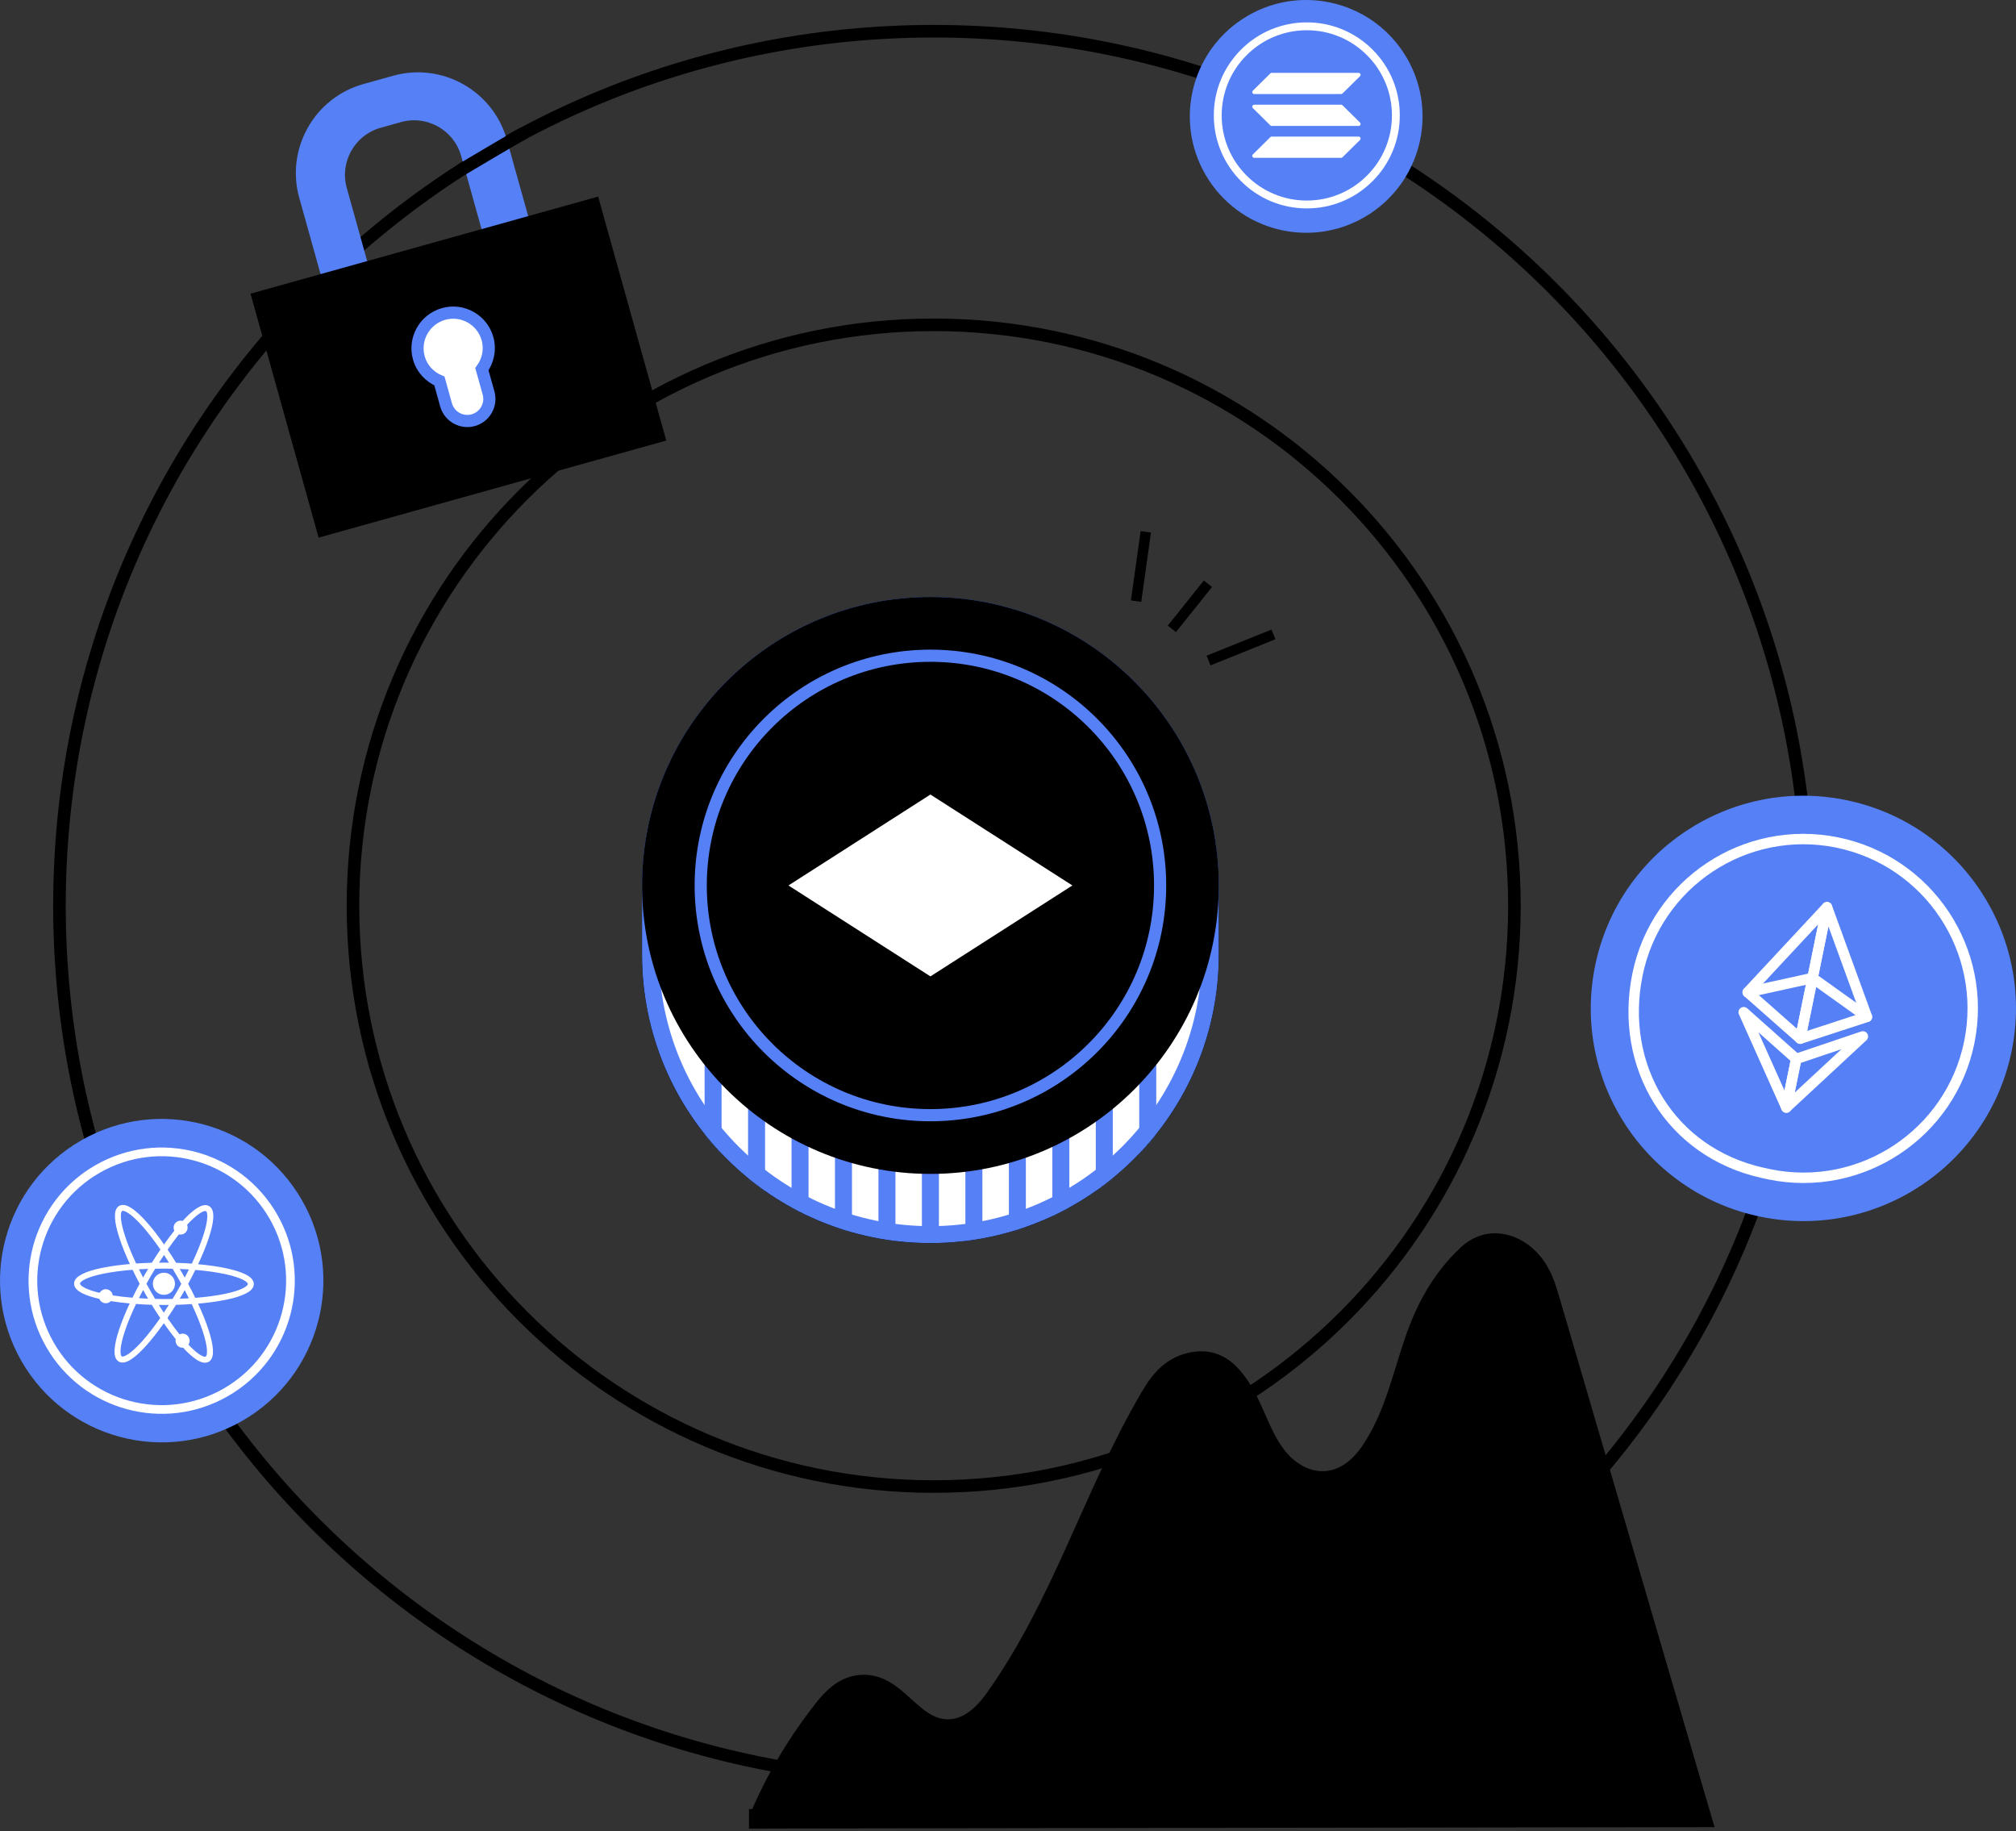 <svg width="533" height="484" viewBox="0 0 533 484" fill="none" xmlns="http://www.w3.org/2000/svg">
<rect x="0" y="0" width="533" height="484" fill="#333333" stroke="none"/>
<g clip-path="url(#clip0_6861_88564)">
<path d="M246.853 392.919C331.648 392.919 400.387 324.18 400.387 239.385C400.387 154.591 331.648 85.852 246.853 85.852C162.059 85.852 93.319 154.591 93.319 239.385C93.319 324.18 162.059 392.919 246.853 392.919Z" stroke="black" stroke-width="3.326" stroke-miterlimit="10"/>
<path d="M246.853 470.515C374.504 470.515 477.985 367.033 477.985 239.382C477.985 111.731 374.504 8.25 246.853 8.25C119.202 8.25 15.721 111.731 15.721 239.382C15.721 367.033 119.202 470.515 246.853 470.515Z" stroke="black" stroke-width="3.326" stroke-miterlimit="10"/>
<path d="M245.989 162.29C285.55 162.29 317.744 194.483 317.744 234.054V252.337C317.744 291.899 285.56 324.092 245.989 324.092C206.418 324.092 174.234 291.908 174.234 252.337V234.054C174.234 194.483 206.418 162.29 245.989 162.29ZM245.989 157.797C203.873 157.797 169.75 191.938 169.75 234.045V252.328C169.75 294.435 203.873 328.567 245.989 328.567C288.105 328.567 322.227 294.426 322.227 252.328V234.045C322.227 191.938 288.077 157.797 245.989 157.797Z" fill="black"/>
<path d="M245.989 326.325C205.187 326.325 171.992 293.131 171.992 252.328V234.045C171.992 193.243 205.187 160.039 245.989 160.039C286.791 160.039 319.986 193.234 319.986 234.045V252.328C319.986 293.131 286.791 326.325 245.989 326.325Z" fill="white"/>
<path d="M245.989 162.29C285.55 162.29 317.744 194.483 317.744 234.054V252.337C317.744 291.899 285.56 324.092 245.989 324.092C206.418 324.092 174.234 291.908 174.234 252.337V234.054C174.234 194.483 206.418 162.29 245.989 162.29ZM245.989 157.797C203.873 157.797 169.75 191.938 169.75 234.045V252.328C169.75 294.435 203.873 328.567 245.989 328.567C288.105 328.567 322.227 294.426 322.227 252.328V234.045C322.227 191.938 288.077 157.797 245.989 157.797Z" fill="black"/>
<mask id="mask0_6861_88564" style="mask-type:luminance" maskUnits="userSpaceOnUse" x="169" y="157" width="154" height="171">
<path d="M169.75 251.641C169.75 293.747 203.873 327.879 245.989 327.879C288.086 327.879 322.227 293.738 322.227 251.641V233.357C322.227 191.25 288.077 157.109 245.989 157.109C203.9 157.109 169.75 191.25 169.75 233.357V251.641Z" fill="white"/>
</mask>
<g mask="url(#mask0_6861_88564)">
<path d="M303.448 259.668V335.925" stroke="black" stroke-width="4.493" stroke-miterlimit="10"/>
<path d="M291.955 259.668V335.925" stroke="black" stroke-width="4.493" stroke-miterlimit="10"/>
<path d="M280.47 259.668V335.925" stroke="black" stroke-width="4.493" stroke-miterlimit="10"/>
<path d="M268.976 259.668V335.925" stroke="black" stroke-width="4.493" stroke-miterlimit="10"/>
<path d="M257.482 259.668V335.925" stroke="black" stroke-width="4.493" stroke-miterlimit="10"/>
<path d="M245.989 259.668V335.925" stroke="black" stroke-width="4.493" stroke-miterlimit="10"/>
<path d="M234.495 259.668V335.925" stroke="black" stroke-width="4.493" stroke-miterlimit="10"/>
<path d="M223.001 259.668V335.925" stroke="black" stroke-width="4.493" stroke-miterlimit="10"/>
<path d="M211.517 259.668V335.925" stroke="black" stroke-width="4.493" stroke-miterlimit="10"/>
<path d="M200.023 259.668V335.925" stroke="black" stroke-width="4.493" stroke-miterlimit="10"/>
<path d="M188.529 259.668V335.925" stroke="black" stroke-width="4.493" stroke-miterlimit="10"/>
</g>
<path d="M169.75 234.045C169.75 191.938 203.873 157.797 245.989 157.797C288.105 157.797 322.227 191.938 322.227 234.045C322.227 276.151 288.077 310.283 245.989 310.283C203.9 310.283 169.75 276.142 169.75 234.045Z" fill="#5681F6"/>
<path d="M245.979 294.762C279.523 294.762 306.718 267.576 306.718 234.041C306.718 200.506 279.532 173.32 245.979 173.32C212.462 173.32 185.258 200.497 185.258 234.041C185.258 267.576 212.453 294.762 245.979 294.762Z" stroke="black" stroke-width="4.493" stroke-miterlimit="10"/>
<path d="M245.989 162.29C285.55 162.29 317.744 194.483 317.744 234.054V252.337C317.744 291.899 285.56 324.092 245.989 324.092C206.418 324.092 174.234 291.908 174.234 252.337V234.054C174.234 194.483 206.418 162.29 245.989 162.29ZM245.989 157.797C203.873 157.797 169.75 191.938 169.75 234.045V252.328C169.75 294.435 203.873 328.567 245.989 328.567C288.105 328.567 322.227 294.426 322.227 252.328V234.045C322.227 191.938 288.077 157.797 245.989 157.797Z" fill="black"/>
<path d="M245.989 326.325C205.187 326.325 171.992 293.131 171.992 252.328V234.045C171.992 193.243 205.187 160.039 245.989 160.039C286.791 160.039 319.986 193.234 319.986 234.045V252.328C319.986 293.131 286.791 326.325 245.989 326.325Z" fill="white"/>
<path d="M245.989 162.29C285.55 162.29 317.744 194.483 317.744 234.054V252.337C317.744 291.899 285.56 324.092 245.989 324.092C206.418 324.092 174.234 291.908 174.234 252.337V234.054C174.234 194.483 206.418 162.29 245.989 162.29ZM245.989 157.797C203.873 157.797 169.75 191.938 169.75 234.045V252.328C169.75 294.435 203.873 328.567 245.989 328.567C288.105 328.567 322.227 294.426 322.227 252.328V234.045C322.227 191.938 288.077 157.797 245.989 157.797Z" fill="#5681F6"/>
<mask id="mask1_6861_88564" style="mask-type:luminance" maskUnits="userSpaceOnUse" x="169" y="157" width="154" height="171">
<path d="M169.75 251.641C169.75 293.747 203.873 327.879 245.989 327.879C288.086 327.879 322.227 293.738 322.227 251.641V233.357C322.227 191.25 288.077 157.109 245.989 157.109C203.9 157.109 169.75 191.25 169.75 233.357V251.641Z" fill="white"/>
</mask>
<g mask="url(#mask1_6861_88564)">
<path d="M303.448 259.668V335.925" stroke="#5681F6" stroke-width="4.493" stroke-miterlimit="10"/>
<path d="M291.955 259.668V335.925" stroke="#5681F6" stroke-width="4.493" stroke-miterlimit="10"/>
<path d="M280.47 259.668V335.925" stroke="#5681F6" stroke-width="4.493" stroke-miterlimit="10"/>
<path d="M268.976 259.668V335.925" stroke="#5681F6" stroke-width="4.493" stroke-miterlimit="10"/>
<path d="M257.482 259.668V335.925" stroke="#5681F6" stroke-width="4.493" stroke-miterlimit="10"/>
<path d="M245.989 259.668V335.925" stroke="#5681F6" stroke-width="4.493" stroke-miterlimit="10"/>
<path d="M234.495 259.668V335.925" stroke="#5681F6" stroke-width="4.493" stroke-miterlimit="10"/>
<path d="M223.001 259.668V335.925" stroke="#5681F6" stroke-width="4.493" stroke-miterlimit="10"/>
<path d="M211.517 259.668V335.925" stroke="#5681F6" stroke-width="4.493" stroke-miterlimit="10"/>
<path d="M200.023 259.668V335.925" stroke="#5681F6" stroke-width="4.493" stroke-miterlimit="10"/>
<path d="M188.529 259.668V335.925" stroke="#5681F6" stroke-width="4.493" stroke-miterlimit="10"/>
</g>
<path d="M169.75 234.045C169.75 191.938 203.873 157.797 245.989 157.797C288.105 157.797 322.227 191.938 322.227 234.045C322.227 276.151 288.077 310.283 245.989 310.283C203.9 310.283 169.75 276.142 169.75 234.045Z" fill="black"/>
<path d="M245.979 294.762C279.523 294.762 306.718 267.576 306.718 234.041C306.718 200.506 279.532 173.32 245.979 173.32C212.462 173.32 185.258 200.497 185.258 234.041C185.258 267.576 212.453 294.762 245.979 294.762Z" stroke="#5681F6" stroke-width="3.216" stroke-miterlimit="10"/>
<path d="M283.52 234.043L245.988 210.008L208.457 234.043L245.988 258.077L283.52 234.043Z" fill="white"/>
<path d="M319.36 154.297L309.814 166.222" stroke="black" stroke-width="2.756" stroke-miterlimit="10"/>
<path d="M319.517 174.593L336.688 167.684" stroke="black" stroke-width="2.756" stroke-miterlimit="10"/>
<path d="M300.36 158.9L302.933 140.57" stroke="black" stroke-width="2.756" stroke-miterlimit="10"/>
<path d="M95.946 73.03L89.588 50.254C87.356 42.27 92.069 33.919 100.053 31.686L105.437 30.179C113.43 27.947 121.773 32.651 124.005 40.635L130.363 63.411L138.512 61.132L131.916 37.511C128.627 25.742 116.334 18.814 104.555 22.103L96.626 24.317C84.848 27.607 77.911 39.909 81.2 51.678L87.797 75.299" fill="#5681F6"/>
<path d="M95.946 73.03L89.588 50.254C87.356 42.27 92.069 33.919 100.053 31.686L105.437 30.179C113.43 27.947 121.773 32.651 124.005 40.635L130.363 63.411L138.512 61.132L131.916 37.511C128.627 25.742 116.334 18.814 104.555 22.103L96.626 24.317C84.848 27.607 77.911 39.909 81.2 51.678L87.797 75.299" stroke="#5681F6" stroke-width="4.337" stroke-miterlimit="10"/>
<path d="M155.654 56.376L70.649 80.109L86.726 137.691L171.731 113.957L155.654 56.376Z" fill="black" stroke="black" stroke-width="7.166" stroke-miterlimit="10"/>
<path d="M128.893 89.526C127.496 84.519 122.287 81.578 117.28 82.984C112.272 84.39 109.332 89.59 110.738 94.597C111.537 97.473 113.623 99.632 116.177 100.707L117.932 107.01C118.796 110.106 122.02 111.925 125.117 111.061C128.213 110.198 130.032 106.973 129.168 103.877L127.404 97.574C129.031 95.323 129.692 92.401 128.893 89.526Z" fill="white" stroke="#5681F6" stroke-width="3.216" stroke-miterlimit="10"/>
<path d="M200.602 480.741C204.819 470.598 210.588 460.832 217.773 451.708C220.107 448.741 223.221 445.544 227.723 445.268C237.086 444.689 240.751 456.578 250.132 457.01C255.948 457.276 260.146 452.949 262.949 449.035C280.773 424.035 288.655 395.609 303.861 369.608C305.432 366.916 307.15 364.187 309.98 362.194C312.81 360.2 317.027 359.088 320.592 360.2C322.898 360.917 324.616 362.442 325.985 364.04C331.35 370.325 332.517 378.235 337.423 384.722C340.152 388.332 344.783 391.686 350.212 391.429C355.844 391.171 359.914 387.221 362.487 383.362C368.551 374.285 370.618 364.013 374.027 354.164C376.847 345.996 380.908 338.223 387.937 331.627C393.504 326.399 400.772 328.374 405.191 333.63C407.736 336.652 408.811 340.254 409.84 343.763C423.18 389.297 436.511 434.831 449.852 480.365C366.768 480.484 283.685 480.613 200.602 480.732V480.741Z" fill="black" stroke="black" stroke-width="5.163" stroke-miterlimit="10"/>
<path d="M421.711 255.332C427.904 224.912 457.57 205.268 487.991 211.461C518.401 217.644 538.045 247.329 531.861 277.749C525.669 308.16 495.993 327.803 465.582 321.62C435.162 315.428 415.528 285.752 421.711 255.341V255.332Z" fill="#5681F6"/>
<path d="M467.851 310.403C492.088 315.337 515.718 299.69 520.652 275.472C525.586 251.244 509.93 227.613 485.702 222.68C461.493 217.755 437.844 233.392 432.919 257.62C427.986 281.848 441.639 304.597 466 310L467.851 310.403Z" stroke="white" stroke-width="2.756" stroke-miterlimit="10"/>
<path d="M475.955 274.533L483.029 239.785L462.072 262.276L475.955 274.533Z" stroke="white" stroke-width="2.765" stroke-linecap="round" stroke-linejoin="round"/>
<path d="M493.586 268.772L483.03 239.785L475.955 274.533L493.586 268.772Z" stroke="white" stroke-width="2.765" stroke-linecap="round" stroke-linejoin="round"/>
<path d="M462.072 262.276L479.216 258.5L493.586 268.772" stroke="white" stroke-width="2.765" stroke-linecap="round" stroke-linejoin="round"/>
<path d="M474.908 279.909L461.007 267.543L472.289 292.745L474.908 279.909Z" stroke="white" stroke-width="2.765" stroke-linecap="round" stroke-linejoin="round"/>
<path d="M474.88 279.899L492.511 273.945L472.271 292.734L474.88 279.899Z" stroke="white" stroke-width="2.765" stroke-linecap="round" stroke-linejoin="round"/>
<path d="M5.687 359.777C-6.064 339.307 0.992 313.187 21.471 301.427C41.932 289.676 68.061 296.741 79.822 317.211C91.573 337.681 84.507 363.811 64.037 375.562C43.558 387.322 17.447 380.247 5.687 359.777Z" fill="#5681F6"/>
<path d="M59.693 368.024C76.001 358.662 81.633 337.852 72.271 321.553C62.908 305.245 42.099 299.623 25.791 308.985C9.492 318.338 3.86 339.148 13.222 355.456C22.584 371.764 43.394 377.386 59.693 368.024Z" stroke="white" stroke-width="2.297" stroke-miterlimit="10"/>
<path fill-rule="evenodd" clip-rule="evenodd" d="M36.337 335.265C36.805 336.22 37.302 337.203 37.834 338.196C38.119 337.681 38.422 337.157 38.716 336.643C39.02 336.119 39.323 335.614 39.626 335.108C38.496 335.145 37.403 335.2 36.337 335.265ZM35.188 335.347C35.813 336.634 36.484 337.966 37.21 339.316C36.475 340.667 35.795 341.99 35.17 343.276C33.149 343.111 31.265 342.881 29.566 342.615C29.566 342.339 29.501 342.073 29.354 341.815C28.913 341.044 27.93 340.786 27.168 341.227C26.846 341.411 26.607 341.696 26.479 342.018C24.751 341.613 23.373 341.163 22.399 340.676C21.848 340.401 21.453 340.134 21.205 339.877C20.957 339.629 20.892 339.427 20.892 339.28C20.892 339.133 20.966 338.94 21.205 338.682C21.453 338.425 21.848 338.159 22.399 337.892C23.502 337.35 25.137 336.845 27.204 336.422C29.446 335.963 32.166 335.595 35.188 335.357V335.347ZM29.198 343.635C30.861 343.91 32.699 344.131 34.674 344.305C33.424 346.942 32.432 349.386 31.725 351.508C31.054 353.539 30.64 355.312 30.549 356.672C30.503 357.352 30.54 357.958 30.677 358.463C30.815 358.969 31.082 359.41 31.532 359.676C31.982 359.933 32.496 359.943 33.002 359.814C33.507 359.685 34.049 359.41 34.619 359.033C35.758 358.28 37.081 357.048 38.514 355.45C40.012 353.787 41.638 351.71 43.31 349.322C44.486 351.012 45.635 352.556 46.737 353.906C46.609 354.32 46.654 354.77 46.884 355.174C47.224 355.762 47.877 356.056 48.52 355.964C49.778 357.333 50.945 358.399 51.965 359.079C52.535 359.456 53.077 359.731 53.582 359.86C54.087 359.988 54.602 359.988 55.052 359.731C55.502 359.474 55.769 359.033 55.906 358.528C56.044 358.022 56.081 357.416 56.044 356.736C55.962 355.376 55.557 353.612 54.896 351.573C54.207 349.45 53.215 346.997 51.983 344.351C54.887 344.112 57.505 343.754 59.692 343.304C61.786 342.872 63.523 342.348 64.745 341.742C65.351 341.439 65.866 341.108 66.233 340.74C66.601 340.364 66.858 339.914 66.858 339.399C66.858 338.885 66.61 338.434 66.243 338.058C65.875 337.681 65.37 337.35 64.763 337.047C63.541 336.441 61.814 335.908 59.71 335.458C57.523 334.998 54.905 334.622 52.002 334.373C53.251 331.737 54.243 329.293 54.951 327.17C55.622 325.14 56.035 323.367 56.127 322.007C56.173 321.327 56.136 320.721 55.998 320.215C55.861 319.71 55.594 319.269 55.144 319.003C54.694 318.745 54.179 318.736 53.674 318.865C53.169 318.993 52.627 319.269 52.057 319.646C50.973 320.362 49.714 321.52 48.363 323.008C47.922 322.825 47.399 322.843 46.958 323.1C46.186 323.541 45.929 324.524 46.37 325.287L46.388 325.324C45.414 326.536 44.404 327.887 43.375 329.357C41.712 326.959 40.095 324.873 38.606 323.201C37.182 321.603 35.859 320.362 34.729 319.6C34.159 319.223 33.617 318.947 33.112 318.819C32.607 318.69 32.092 318.69 31.642 318.947C31.192 319.205 30.925 319.646 30.788 320.151C30.65 320.656 30.613 321.263 30.65 321.943C30.732 323.302 31.137 325.066 31.798 327.106C32.487 329.228 33.48 331.682 34.711 334.328C31.807 334.566 29.189 334.925 27.002 335.375C24.907 335.807 23.171 336.33 21.949 336.937C21.343 337.24 20.828 337.571 20.461 337.938C20.093 338.315 19.836 338.765 19.836 339.28C19.836 339.794 20.084 340.244 20.451 340.621C20.819 340.998 21.324 341.328 21.931 341.632C23.042 342.183 24.595 342.679 26.451 343.102C26.488 343.203 26.534 343.313 26.589 343.414C27.03 344.186 28.013 344.443 28.776 344.002C28.95 343.901 29.097 343.782 29.216 343.635H29.198ZM49.668 353.566C50.017 354.173 49.925 354.917 49.484 355.422C50.642 356.663 51.68 357.6 52.553 358.179C53.068 358.518 53.499 358.73 53.839 358.812C54.179 358.904 54.381 358.858 54.51 358.785C54.639 358.711 54.776 358.555 54.868 358.215C54.969 357.875 55.006 357.398 54.969 356.782C54.896 355.551 54.519 353.888 53.867 351.885C53.159 349.708 52.13 347.172 50.835 344.425C49.411 344.526 47.922 344.59 46.388 344.636C45.58 345.941 44.771 347.19 43.963 348.375C45.139 350.093 46.296 351.655 47.408 353.015C47.435 352.997 47.454 352.988 47.481 352.969C48.253 352.528 49.227 352.795 49.668 353.557V353.566ZM48.547 325.857C48.124 326.095 47.638 326.132 47.206 325.976C46.177 327.253 45.102 328.705 44.008 330.285C44.808 331.47 45.616 332.72 46.416 334.034C47.95 334.079 49.438 334.153 50.862 334.263C52.176 331.525 53.215 328.99 53.931 326.812C54.593 324.809 54.969 323.146 55.052 321.915C55.089 321.3 55.052 320.822 54.96 320.482C54.868 320.142 54.73 319.986 54.602 319.912C54.473 319.839 54.271 319.802 53.931 319.885C53.591 319.967 53.159 320.179 52.645 320.519C51.671 321.171 50.477 322.246 49.154 323.697C49.567 324.46 49.301 325.425 48.547 325.857ZM35.841 334.226C37.265 334.125 38.753 334.061 40.288 334.015C41.096 332.71 41.904 331.461 42.713 330.276C40.995 327.768 39.323 325.599 37.798 323.89C36.401 322.319 35.142 321.153 34.123 320.473C33.608 320.133 33.176 319.921 32.836 319.839C32.496 319.747 32.294 319.793 32.166 319.866C32.037 319.94 31.899 320.096 31.807 320.436C31.706 320.776 31.67 321.254 31.706 321.869C31.78 323.1 32.157 324.763 32.809 326.766C33.516 328.944 34.545 331.479 35.841 334.226ZM40.894 335.072C40.471 335.761 40.058 336.459 39.635 337.176C39.222 337.892 38.818 338.609 38.422 339.316C38.808 340.024 39.203 340.74 39.617 341.457C40.03 342.174 40.444 342.881 40.857 343.57C41.666 343.589 42.483 343.598 43.31 343.607C44.137 343.607 44.955 343.607 45.763 343.589C46.186 342.9 46.599 342.201 47.022 341.485C47.435 340.768 47.84 340.061 48.226 339.353C47.84 338.646 47.445 337.929 47.031 337.212C46.618 336.496 46.204 335.788 45.782 335.099C44.973 335.081 44.156 335.072 43.329 335.063C42.502 335.063 41.684 335.063 40.876 335.081L40.894 335.072ZM45.139 334.006C44.551 333.997 43.953 333.988 43.356 333.988C42.759 333.988 42.162 333.988 41.574 333.997C42.171 333.041 42.768 332.122 43.365 331.24C43.953 332.122 44.551 333.05 45.148 334.006H45.139ZM47.068 335.127C47.371 335.632 47.674 336.147 47.968 336.67C48.262 337.194 48.556 337.709 48.85 338.232C49.383 337.24 49.889 336.257 50.357 335.301C49.291 335.228 48.198 335.173 47.068 335.127ZM51.506 335.384C50.881 336.67 50.192 337.993 49.457 339.344C50.183 340.695 50.862 342.027 51.478 343.313C54.51 343.074 57.22 342.716 59.462 342.247C61.52 341.825 63.155 341.319 64.267 340.777C64.818 340.502 65.213 340.235 65.462 339.987C65.71 339.739 65.774 339.537 65.774 339.39C65.774 339.243 65.71 339.05 65.462 338.793C65.213 338.535 64.818 338.269 64.267 337.993C63.165 337.442 61.529 336.937 59.471 336.496C57.23 336.018 54.519 335.641 51.487 335.393L51.506 335.384ZM50.339 343.396C49.87 342.44 49.374 341.457 48.85 340.465C48.566 340.979 48.272 341.494 47.968 342.018C47.665 342.541 47.362 343.047 47.059 343.552C48.18 343.515 49.282 343.46 50.348 343.396H50.339ZM45.111 344.664C44.523 344.664 43.926 344.673 43.319 344.673C42.722 344.673 42.125 344.673 41.528 344.654C42.125 345.61 42.713 346.538 43.31 347.42C43.907 346.538 44.505 345.619 45.102 344.664H45.111ZM39.608 343.533C39.304 343.028 39.001 342.514 38.707 341.99C38.413 341.466 38.119 340.952 37.834 340.437C37.302 341.43 36.796 342.403 36.328 343.359C37.393 343.432 38.487 343.488 39.608 343.533ZM35.813 344.397C37.237 344.507 38.726 344.581 40.26 344.627C41.059 345.941 41.868 347.19 42.667 348.375C40.94 350.874 39.249 353.033 37.724 354.733C36.319 356.295 35.06 357.453 34.031 358.133C33.516 358.473 33.084 358.675 32.745 358.767C32.405 358.849 32.202 358.812 32.074 358.739C31.945 358.665 31.807 358.509 31.715 358.169C31.624 357.829 31.587 357.352 31.624 356.736C31.706 355.505 32.083 353.842 32.745 351.839C33.461 349.662 34.508 347.135 35.813 344.388V344.397ZM44.67 341.641C45.947 340.906 46.388 339.27 45.653 337.993C44.918 336.716 43.283 336.275 42.006 337.01C40.728 337.745 40.288 339.381 41.023 340.658C41.758 341.935 43.393 342.376 44.67 341.641Z" fill="white" stroke="white" stroke-width="0.505" stroke-miterlimit="10"/>
<path d="M319.582 47.583C310.293 33.36 314.29 14.296 328.521 5.007C342.744 -4.281 361.808 -0.276 371.097 13.947C380.385 28.169 376.38 47.233 362.157 56.522C347.935 65.811 328.871 61.805 319.582 47.583Z" fill="#5681F6"/>
<path d="M345.5 55.083C342.27 55.092 339.071 54.46 336.087 53.224C333.103 51.989 330.394 50.173 328.116 47.884C325.827 45.606 324.011 42.897 322.776 39.913C321.54 36.929 320.908 33.73 320.917 30.5C320.908 27.271 321.54 24.072 322.776 21.088C324.011 18.104 325.827 15.395 328.116 13.117C330.394 10.828 333.103 9.012 336.087 7.777C339.071 6.541 342.27 5.909 345.5 5.918C348.729 5.909 351.928 6.541 354.912 7.776C357.896 9.012 360.605 10.828 362.883 13.117C365.173 15.395 366.988 18.104 368.224 21.088C369.459 24.072 370.091 27.271 370.082 30.5C370.091 33.73 369.46 36.929 368.224 39.913C366.988 42.897 365.173 45.606 362.883 47.884C360.605 50.173 357.896 51.989 354.912 53.224C351.928 54.46 348.729 55.092 345.5 55.083ZM345.5 7.997C342.543 7.99 339.615 8.568 336.884 9.7C334.153 10.831 331.673 12.493 329.588 14.589C327.492 16.674 325.83 19.154 324.699 21.885C323.567 24.616 322.989 27.544 322.996 30.5C322.988 33.457 323.567 36.385 324.699 39.116C325.83 41.848 327.492 44.327 329.588 46.412C331.673 48.508 334.152 50.17 336.884 51.302C339.615 52.433 342.543 53.012 345.5 53.004C348.456 53.012 351.384 52.433 354.116 51.302C356.847 50.17 359.326 48.508 361.411 46.412C363.507 44.327 365.169 41.848 366.301 39.117C367.432 36.385 368.011 33.457 368.003 30.5C368.011 27.544 367.432 24.616 366.301 21.885C365.169 19.154 363.507 16.674 361.411 14.589C359.326 12.493 356.847 10.831 354.115 9.699C351.384 8.568 348.456 7.989 345.5 7.997ZM354.942 24.711L359.561 20.147C359.634 20.074 359.684 19.981 359.705 19.88C359.726 19.779 359.716 19.674 359.676 19.578C359.637 19.483 359.57 19.401 359.485 19.344C359.399 19.286 359.298 19.256 359.195 19.256H336.223C336.086 19.256 335.954 19.31 335.857 19.406L331.238 23.97C331.165 24.043 331.114 24.135 331.094 24.236C331.073 24.338 331.083 24.443 331.122 24.538C331.162 24.634 331.228 24.715 331.314 24.773C331.4 24.83 331.501 24.861 331.604 24.861H354.577C354.714 24.861 354.845 24.807 354.943 24.711H354.942ZM354.576 27.68H331.604C331.501 27.68 331.4 27.71 331.314 27.768C331.228 27.825 331.162 27.907 331.122 28.002C331.083 28.098 331.073 28.203 331.094 28.304C331.114 28.405 331.165 28.498 331.238 28.571L335.857 33.135C335.954 33.231 336.086 33.286 336.223 33.286H359.196C359.299 33.286 359.4 33.255 359.486 33.198C359.571 33.14 359.638 33.059 359.677 32.963C359.717 32.868 359.726 32.763 359.706 32.661C359.685 32.56 359.635 32.467 359.562 32.395L354.943 27.831C354.845 27.734 354.714 27.68 354.577 27.68H354.576ZM354.942 41.558L359.561 36.994C359.634 36.921 359.684 36.828 359.705 36.727C359.726 36.626 359.716 36.521 359.676 36.426C359.637 36.33 359.57 36.248 359.485 36.191C359.399 36.133 359.298 36.103 359.195 36.103H336.223C336.086 36.103 335.954 36.157 335.857 36.253L331.238 40.82C331.165 40.892 331.114 40.985 331.094 41.086C331.073 41.187 331.083 41.292 331.122 41.388C331.162 41.483 331.228 41.565 331.314 41.623C331.4 41.68 331.501 41.711 331.604 41.711H354.577C354.714 41.711 354.845 41.656 354.943 41.56L354.942 41.558Z" fill="white"/>
<path d="M122.011 44.835C122.011 44.835 136.426 36.254 138.521 35.16" stroke="black" stroke-width="3.326" stroke-miterlimit="10"/>
</g>
<defs>
<clipPath id="clip0_6861_88564">
<rect width="533" height="483.332" fill="white"/>
</clipPath>
</defs>
</svg>
